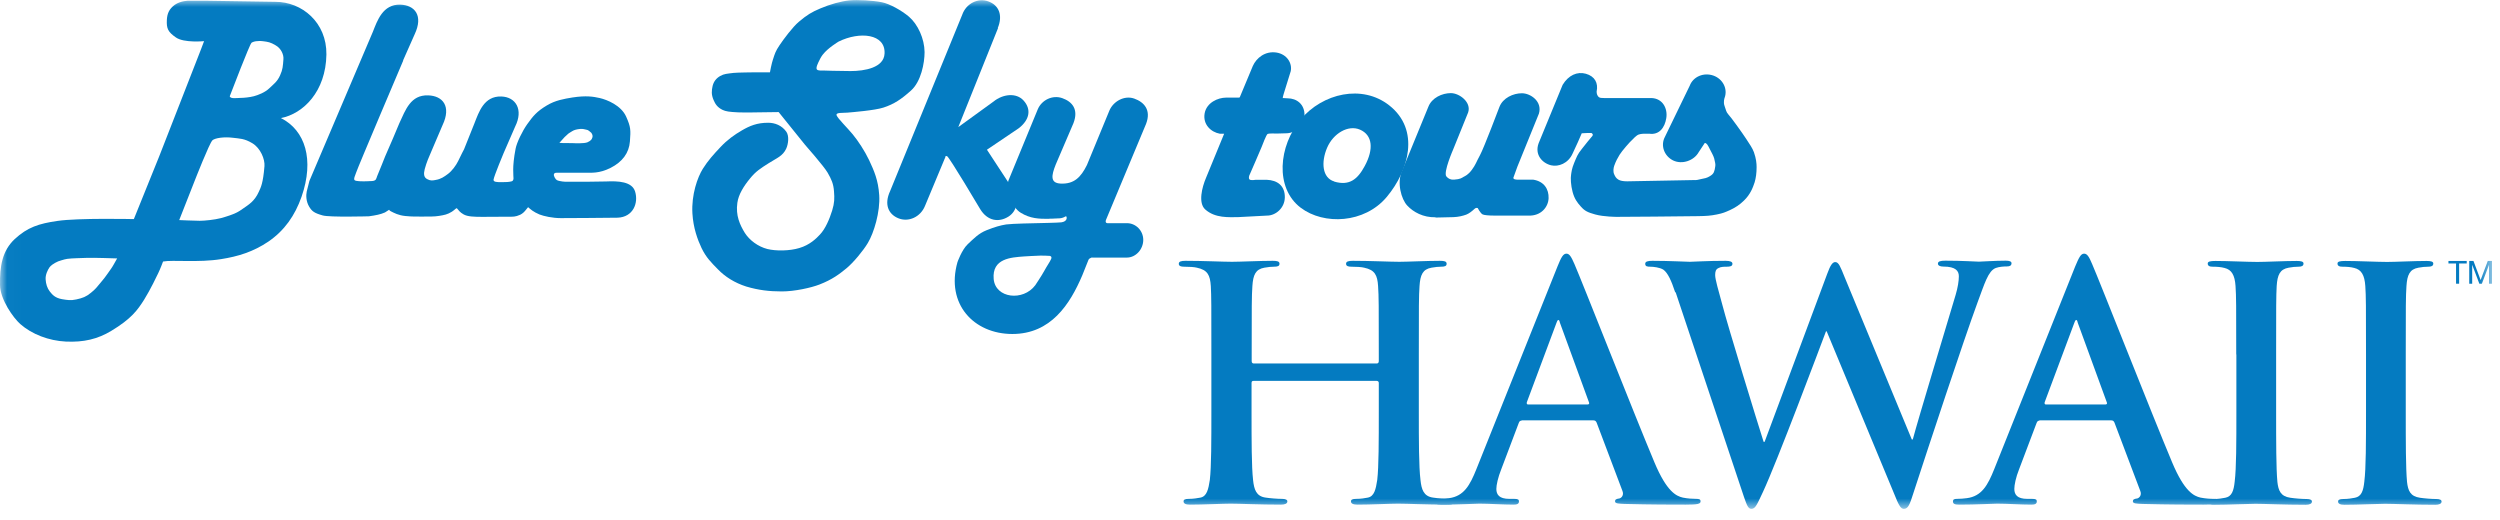 <svg   viewBox="0 0 178 37" fill="none" xmlns="http://www.w3.org/2000/svg">
<g clip-path="url(#clip0_277_11654)">
<mask id="mask0_277_11654" style="mask-type:luminance" maskUnits="userSpaceOnUse" x="0" y="0" width="178" height="37">
<path d="M177.43 0H0V36.26H177.43V0Z" fill="white"/>
</mask>
<g mask="url(#mask0_277_11654)">
<path d="M98.03 25.88C98.1 25.88 98.17 25.83 98.17 25.72V25.24C98.17 21.75 98.17 21.1 98.12 20.37C98.07 19.59 97.89 19.22 97.13 19.06C96.95 19.01 96.56 18.99 96.23 18.99C95.98 18.99 95.84 18.94 95.84 18.78C95.84 18.62 96 18.57 96.32 18.57C97.56 18.57 99.01 18.64 99.63 18.64C100.18 18.64 101.63 18.57 102.52 18.57C102.84 18.57 103 18.61 103 18.78C103 18.95 102.86 18.99 102.59 18.99C102.41 18.99 102.2 19.01 101.92 19.06C101.3 19.17 101.12 19.57 101.07 20.37C101.02 21.1 101.02 21.75 101.02 25.24V29.28C101.02 31.39 101.02 33.21 101.14 34.19C101.21 34.83 101.35 35.34 102.04 35.43C102.36 35.48 102.87 35.52 103.21 35.52C103.46 35.52 103.58 35.59 103.58 35.7C103.58 35.86 103.4 35.93 103.12 35.93C101.63 35.93 100.18 35.86 99.54 35.86C99.01 35.86 97.56 35.93 96.67 35.93C96.35 35.93 96.19 35.86 96.19 35.7C96.19 35.58 96.28 35.52 96.56 35.52C96.91 35.52 97.18 35.47 97.39 35.43C97.85 35.34 97.96 34.83 98.06 34.17C98.17 33.21 98.17 31.39 98.17 29.28V27.26C98.17 27.17 98.1 27.12 98.03 27.12H89.25C89.18 27.12 89.11 27.14 89.11 27.26V29.28C89.11 31.39 89.11 33.21 89.22 34.19C89.29 34.83 89.43 35.34 90.12 35.43C90.44 35.48 90.95 35.52 91.29 35.52C91.54 35.52 91.66 35.59 91.66 35.7C91.66 35.86 91.48 35.93 91.2 35.93C89.71 35.93 88.26 35.86 87.62 35.86C87.09 35.86 85.64 35.93 84.73 35.93C84.43 35.93 84.27 35.86 84.27 35.7C84.27 35.58 84.36 35.52 84.64 35.52C84.98 35.52 85.26 35.47 85.47 35.43C85.93 35.34 86.04 34.83 86.14 34.17C86.25 33.21 86.25 31.39 86.25 29.28V25.24C86.25 21.75 86.25 21.1 86.21 20.37C86.16 19.59 85.98 19.22 85.22 19.06C85.04 19.01 84.65 18.99 84.32 18.99C84.07 18.99 83.93 18.94 83.93 18.78C83.93 18.62 84.09 18.57 84.41 18.57C85.65 18.57 87.1 18.64 87.72 18.64C88.27 18.64 89.72 18.57 90.62 18.57C90.94 18.57 91.1 18.61 91.1 18.78C91.1 18.95 90.96 18.99 90.69 18.99C90.51 18.99 90.3 19.01 90.02 19.06C89.4 19.17 89.22 19.57 89.17 20.37C89.12 21.1 89.12 21.75 89.12 25.24V25.72C89.12 25.83 89.19 25.88 89.26 25.88H98.04H98.03Z" fill="#047BC1"/>
<path d="M108.34 29.95C108.22 29.95 108.18 30 108.13 30.13L106.89 33.41C106.66 33.98 106.54 34.53 106.54 34.81C106.54 35.22 106.75 35.52 107.46 35.52H107.81C108.08 35.52 108.15 35.57 108.15 35.7C108.15 35.88 108.01 35.93 107.76 35.93C107.02 35.93 106.04 35.86 105.33 35.86C105.08 35.86 103.81 35.93 102.62 35.93C102.32 35.93 102.18 35.88 102.18 35.7C102.18 35.56 102.27 35.52 102.46 35.52C102.67 35.52 102.99 35.5 103.17 35.47C104.23 35.33 104.66 34.55 105.12 33.4L110.89 18.98C111.16 18.31 111.3 18.06 111.53 18.06C111.74 18.06 111.87 18.27 112.1 18.8C112.65 20.06 116.33 29.43 117.8 32.93C118.67 35 119.34 35.32 119.82 35.43C120.16 35.5 120.51 35.52 120.78 35.52C120.96 35.52 121.08 35.54 121.08 35.7C121.08 35.88 120.87 35.93 120.02 35.93C119.17 35.93 117.52 35.93 115.68 35.88C115.27 35.86 114.99 35.86 114.99 35.7C114.99 35.56 115.08 35.52 115.31 35.49C115.47 35.44 115.63 35.24 115.52 34.96L113.68 30.09C113.63 29.98 113.57 29.93 113.45 29.93H108.33L108.34 29.95ZM113.03 28.8C113.14 28.8 113.17 28.73 113.14 28.66L111.07 22.99C111.05 22.9 111.02 22.78 110.96 22.78C110.9 22.78 110.85 22.89 110.82 22.99L108.71 28.64C108.69 28.73 108.71 28.8 108.8 28.8H113.03Z" fill="#047BC1"/>
<path d="M119.28 20.83C119 19.98 118.75 19.43 118.43 19.2C118.18 19.04 117.72 18.99 117.51 18.99C117.28 18.99 117.14 18.97 117.14 18.78C117.14 18.62 117.32 18.57 117.65 18.57C118.85 18.57 120.11 18.64 120.32 18.64C120.53 18.64 121.54 18.57 122.87 18.57C123.19 18.57 123.35 18.64 123.35 18.78C123.35 18.96 123.17 18.99 122.94 18.99C122.76 18.99 122.53 18.99 122.37 19.08C122.16 19.17 122.12 19.33 122.12 19.59C122.12 19.89 122.35 20.67 122.63 21.7C123.02 23.22 125.16 30.18 125.57 31.46H125.64L130.1 19.49C130.33 18.85 130.49 18.66 130.67 18.66C130.92 18.66 131.04 19 131.34 19.74L136.12 31.29H136.19C136.6 29.75 138.44 23.69 139.24 21C139.4 20.47 139.47 19.99 139.47 19.67C139.47 19.3 139.26 18.98 138.37 18.98C138.14 18.98 137.98 18.91 137.98 18.77C137.98 18.61 138.16 18.56 138.51 18.56C139.73 18.56 140.69 18.63 140.9 18.63C141.06 18.63 142.05 18.56 142.81 18.56C143.06 18.56 143.22 18.61 143.22 18.74C143.22 18.9 143.11 18.97 142.9 18.97C142.67 18.97 142.35 18.99 142.1 19.08C141.55 19.29 141.3 20.21 140.81 21.51C139.75 24.4 137.34 31.71 136.22 35.15C135.97 35.95 135.85 36.23 135.55 36.23C135.32 36.23 135.18 35.95 134.84 35.1L130.06 23.59H130.01C129.57 24.76 126.52 32.89 125.53 35.01C125.09 35.95 124.98 36.23 124.7 36.23C124.47 36.23 124.38 35.98 124.17 35.38L119.3 20.79L119.28 20.83Z" fill="#047BC1"/>
<path d="M145.21 29.95C145.1 29.95 145.05 30 145 30.13L143.76 33.41C143.53 33.98 143.42 34.53 143.42 34.81C143.42 35.22 143.63 35.52 144.34 35.52H144.68C144.96 35.52 145.02 35.57 145.02 35.7C145.02 35.88 144.88 35.93 144.63 35.93C143.89 35.93 142.91 35.86 142.2 35.86C141.95 35.86 140.68 35.93 139.49 35.93C139.19 35.93 139.05 35.88 139.05 35.7C139.05 35.56 139.14 35.52 139.33 35.52C139.54 35.52 139.86 35.5 140.04 35.47C141.1 35.33 141.53 34.55 141.99 33.4L147.75 18.98C148.03 18.31 148.16 18.06 148.39 18.06C148.6 18.06 148.74 18.27 148.96 18.8C149.51 20.06 153.19 29.43 154.66 32.93C155.53 35 156.2 35.32 156.68 35.43C157.03 35.5 157.37 35.52 157.65 35.52C157.83 35.52 157.95 35.54 157.95 35.7C157.95 35.88 157.74 35.93 156.89 35.93C156.04 35.93 154.39 35.93 152.55 35.88C152.14 35.86 151.86 35.86 151.86 35.7C151.86 35.56 151.95 35.52 152.18 35.49C152.34 35.44 152.5 35.24 152.39 34.96L150.55 30.09C150.5 29.98 150.44 29.93 150.32 29.93H145.2L145.21 29.95ZM149.9 28.8C150.01 28.8 150.04 28.73 150.01 28.66L147.94 22.99C147.92 22.9 147.89 22.78 147.83 22.78C147.77 22.78 147.72 22.89 147.69 22.99L145.58 28.64C145.56 28.73 145.58 28.8 145.67 28.8H149.9Z" fill="#047BC1"/>
<path d="M159.22 25.24C159.22 21.75 159.22 21.11 159.17 20.37C159.12 19.59 158.89 19.2 158.39 19.08C158.14 19.01 157.84 18.99 157.56 18.99C157.33 18.99 157.19 18.94 157.19 18.76C157.19 18.62 157.37 18.58 157.74 18.58C158.61 18.58 160.06 18.65 160.73 18.65C161.3 18.65 162.66 18.58 163.53 18.58C163.83 18.58 164.01 18.62 164.01 18.76C164.01 18.94 163.87 18.99 163.64 18.99C163.41 18.99 163.23 19.01 162.95 19.06C162.33 19.17 162.15 19.57 162.1 20.37C162.06 21.11 162.06 21.75 162.06 25.24V29.28C162.06 31.51 162.06 33.32 162.15 34.31C162.22 34.93 162.38 35.34 163.07 35.44C163.39 35.49 163.9 35.53 164.24 35.53C164.49 35.53 164.61 35.6 164.61 35.71C164.61 35.87 164.43 35.94 164.17 35.94C162.65 35.94 161.21 35.87 160.59 35.87C160.06 35.87 158.61 35.94 157.7 35.94C157.4 35.94 157.24 35.87 157.24 35.71C157.24 35.6 157.33 35.53 157.61 35.53C157.96 35.53 158.23 35.48 158.44 35.44C158.9 35.35 159.04 34.96 159.11 34.29C159.23 33.32 159.23 31.51 159.23 29.28V25.24H159.22Z" fill="#047BC1"/>
<path d="M168.46 25.24C168.46 21.75 168.46 21.11 168.41 20.37C168.36 19.59 168.13 19.2 167.63 19.08C167.38 19.01 167.08 18.99 166.8 18.99C166.57 18.99 166.43 18.94 166.43 18.76C166.43 18.62 166.61 18.58 166.98 18.58C167.85 18.58 169.3 18.65 169.97 18.65C170.54 18.65 171.9 18.58 172.77 18.58C173.07 18.58 173.25 18.62 173.25 18.76C173.25 18.94 173.11 18.99 172.88 18.99C172.65 18.99 172.47 19.01 172.19 19.06C171.57 19.17 171.39 19.57 171.34 20.37C171.29 21.11 171.29 21.75 171.29 25.24V29.28C171.29 31.51 171.29 33.32 171.38 34.31C171.45 34.93 171.61 35.34 172.3 35.44C172.62 35.49 173.13 35.53 173.47 35.53C173.72 35.53 173.84 35.6 173.84 35.71C173.84 35.87 173.66 35.94 173.4 35.94C171.88 35.94 170.44 35.87 169.82 35.87C169.29 35.87 167.84 35.94 166.93 35.94C166.63 35.94 166.47 35.87 166.47 35.71C166.47 35.6 166.56 35.53 166.84 35.53C167.19 35.53 167.46 35.48 167.67 35.44C168.13 35.35 168.27 34.96 168.34 34.29C168.46 33.32 168.46 31.51 168.46 29.28V25.24Z" fill="#047BC1"/>
<path d="M90.18 12.8C90.97 12.83 91.49 13.24 91.48 14.05C91.47 14.82 90.82 15.35 90.22 15.35L88.14 15.46C87.51 15.46 86.52 15.55 85.81 14.91C85.3 14.45 85.58 13.34 85.87 12.66L87.16 9.52H86.85C86.23 9.41 85.63 8.87 85.77 8.07C85.91 7.31 86.71 6.95 87.3 6.95H88.21L88.27 6.93L89.2 4.7C89.46 4.12 90.08 3.62 90.88 3.74C91.64 3.86 92.02 4.51 91.9 5.07L91.45 6.52C91.45 6.52 91.33 6.89 91.33 6.98L91.68 7C92.31 7 92.9 7.41 92.88 8.22C92.87 8.99 92.18 9.49 91.58 9.49L90.87 9.51C90.87 9.51 90.38 9.48 90.25 9.54C90.16 9.59 89.88 10.33 89.83 10.46C89.78 10.6 88.94 12.52 88.94 12.52C88.94 12.52 88.89 12.69 88.96 12.77C89.04 12.87 89.42 12.8 89.42 12.8H90.17H90.18Z" fill="#047BC1"/>
<path d="M102.21 15.47C101.33 15.49 100.63 15.1 100.2 14.64C99.77 14.19 99.44 13 99.83 12.16L101.7 7.6C101.95 6.96 102.68 6.63 103.3 6.63C103.92 6.63 104.78 7.29 104.53 8.01L103.47 10.63C103.47 10.63 102.75 12.27 102.98 12.56C103.12 12.73 103.3 12.81 103.53 12.79C103.99 12.76 104.09 12.66 104.21 12.59C104.32 12.53 104.52 12.46 104.79 12.1C105.07 11.73 105.11 11.53 105.38 11.04C105.65 10.55 106.76 7.61 106.76 7.61C107.01 6.97 107.74 6.64 108.36 6.64C108.98 6.64 109.83 7.23 109.57 8.09L108.04 11.86L107.75 12.66L107.78 12.74C107.78 12.74 107.89 12.79 108.01 12.79H109.15C109.95 12.91 110.28 13.48 110.26 14.11C110.24 14.74 109.72 15.39 108.82 15.35H107.2C107.2 15.35 106.72 15.35 106.4 15.35C106.01 15.35 105.65 15.32 105.55 15.26C105.4 15.17 105.21 14.81 105.21 14.81C105.21 14.81 105.09 14.77 105 14.86C104.78 15.06 104.6 15.2 104.4 15.28C104.16 15.37 103.82 15.45 103.49 15.46C103.21 15.47 102.21 15.49 102.21 15.49" fill="#047BC1"/>
<path d="M117.07 9.52C117.07 9.52 116.84 9.52 116.67 9.58C116.5 9.64 116.24 9.93 116.24 9.93C116.06 10.08 115.48 10.75 115.32 11.01C115.18 11.24 115.05 11.47 114.93 11.81C114.88 11.96 114.84 12.22 114.93 12.41C114.99 12.55 115.06 12.69 115.23 12.79C115.36 12.87 115.57 12.91 115.86 12.91C116.15 12.91 120.65 12.82 120.65 12.82C120.65 12.82 120.72 12.85 121.07 12.76C121.42 12.67 121.47 12.72 121.81 12.5C122.02 12.36 122.08 12.21 122.13 11.82C122.15 11.7 122.11 11.53 122.05 11.28C121.99 11.07 121.87 10.88 121.73 10.6C121.6 10.34 121.52 10.18 121.38 10.18L120.95 10.83C120.62 11.43 119.77 11.74 119.12 11.42C118.48 11.1 118.22 10.35 118.54 9.75L120.31 6.1C120.55 5.46 121.3 5.14 121.99 5.38C122.67 5.62 123.03 6.33 122.79 6.97C122.79 6.97 122.68 7.26 122.79 7.55C122.9 7.84 122.89 7.96 123.06 8.15C123.24 8.33 124.07 9.49 124.33 9.89C124.59 10.29 124.77 10.54 124.88 10.84C125.04 11.3 125.07 11.63 125.07 11.9C125.07 12.32 125.02 12.68 124.93 12.98C124.8 13.37 124.63 13.83 124.18 14.27C123.87 14.58 123.54 14.79 123.17 14.96C122.83 15.11 122.69 15.18 122.24 15.27C121.79 15.36 121.52 15.38 120.89 15.39C120.26 15.41 115.11 15.44 115.11 15.44C115.11 15.44 114.19 15.44 113.58 15.27C113.05 15.12 112.84 15.03 112.55 14.7C112.29 14.41 112.1 14.15 111.97 13.67C111.84 13.19 111.82 12.67 111.86 12.45C111.89 12.25 111.91 12.01 112.08 11.6C112.26 11.18 112.3 11.01 112.63 10.6C112.95 10.18 113.18 9.92 113.37 9.69C113.48 9.55 113.31 9.47 113.31 9.47H113.02L112.62 9.49L112.35 10.11L111.98 10.91C111.66 11.65 110.95 11.89 110.44 11.77C109.81 11.62 109.25 11.01 109.55 10.2L111.26 6.04C111.68 5.35 112.3 5.08 112.91 5.25C113.55 5.43 113.81 5.91 113.68 6.52C113.68 6.52 113.68 6.68 113.73 6.77C113.79 6.91 113.89 6.96 113.99 6.97C114.13 6.98 114.2 6.98 114.2 6.98H117.57C118.38 7 118.75 7.72 118.64 8.41C118.53 9.1 118.13 9.62 117.43 9.52" fill="#047BC1"/>
</g>
<mask id="mask1_277_11654" style="mask-type:luminance" maskUnits="userSpaceOnUse" x="0" y="0" width="178" height="37">
<path d="M177.43 0H0.02V36.26H177.43V0Z" fill="white"/>
</mask>
<g mask="url(#mask1_277_11654)">
<path d="M92.6 8.51C94.18 6.63 96.99 5.99 98.91 7.5C101.13 9.24 100.31 12.15 98.73 14.03C97.15 15.91 94.26 16.04 92.61 14.79C90.76 13.39 91.03 10.38 92.61 8.51M95 12.93C96.06 13.24 96.65 12.79 97.17 11.82C97.82 10.62 97.73 9.62 96.83 9.23C96 8.87 94.93 9.49 94.49 10.52C94.05 11.55 94.14 12.67 95 12.92" fill="#047BC1"/>
<path d="M71.04 2C71.42 1.08 71.12 0.37 70.37 0.1C69.63 -0.17 68.79 0.25 68.51 1.05L63.37 13.62C62.95 14.53 63.23 15.24 63.96 15.54C64.69 15.84 65.54 15.45 65.86 14.66L67.32 11.16C67.32 11.16 67.28 11.07 67.43 11.12C67.58 11.16 69.79 14.89 69.79 14.89C70.31 15.74 71.11 15.85 71.79 15.43C72.46 15.01 72.55 14.19 72.11 13.47L70.27 10.66L72.55 9.12C73.31 8.52 73.44 7.79 72.89 7.17C72.36 6.57 71.39 6.7 70.74 7.23L68.23 9.05L71.06 2H71.04Z" fill="#047BC1"/>
<path d="M74.73 15.58C73.95 15.59 73.35 15.56 72.68 15.15C72.04 14.77 71.49 13.44 71.86 12.71L73.89 7.78C74.17 7.12 74.94 6.74 75.64 6.99C76.34 7.24 76.81 7.78 76.43 8.77L75.17 11.71C74.85 12.51 74.77 13.03 75.51 13.07C76.47 13.12 76.96 12.62 77.39 11.75L78.99 7.87C79.27 7.21 80.06 6.77 80.76 7.02C81.46 7.27 81.98 7.83 81.6 8.82L78.74 15.67C78.74 15.67 78.7 15.8 78.75 15.85C78.8 15.9 78.89 15.9 79.02 15.89H80.24C80.87 15.89 81.4 16.42 81.4 17.08C81.4 17.75 80.87 18.34 80.23 18.34H77.79C77.79 18.34 77.73 18.32 77.65 18.37C77.58 18.42 77.55 18.4 77.5 18.5L77.06 19.6C76.18 21.67 74.82 23.78 72.08 23.78C69.34 23.78 67.33 21.65 68.17 18.67C68.17 18.67 68.47 17.8 68.9 17.39C69.33 16.99 69.67 16.62 70.25 16.39C70.83 16.16 71.21 16.05 71.64 15.98C72.07 15.92 73.8 15.89 73.8 15.89C73.8 15.89 75.37 15.86 75.57 15.83C75.98 15.77 75.98 15.5 75.92 15.41C75.88 15.35 75.75 15.56 75.31 15.55C75.1 15.57 74.71 15.57 74.71 15.57M74.35 19.29C74.54 18.94 74.76 18.63 74.82 18.48C74.8 18.52 74.97 18.27 74.75 18.22C74.63 18.2 74.18 18.2 74.07 18.2C73.83 18.2 72.89 18.26 72.89 18.26C72 18.33 70.62 18.39 70.75 19.87C70.88 21.25 72.85 21.46 73.71 20.31C73.71 20.31 74.16 19.64 74.35 19.29Z" fill="#047BC1"/>
<path d="M55.05 4.19C55.16 3.85 55.21 3.65 55.51 3.21C55.8 2.78 56.44 1.92 56.88 1.55C57.46 1.06 57.79 0.86 58.41 0.6C59.11 0.3 59.88 0.09 60.46 0.03C61.04 -0.03 62.13 0.03 62.79 0.16C63.34 0.27 64.19 0.74 64.72 1.19C65.35 1.73 65.82 2.75 65.83 3.71C65.83 4.49 65.58 5.81 64.86 6.45C64.19 7.05 63.67 7.41 62.9 7.66C62.29 7.86 60.68 7.99 60.33 8.02C59.98 8.05 59.48 7.99 59.57 8.22C59.66 8.45 60.34 9.11 60.71 9.56C61.09 10.02 61.56 10.73 61.88 11.4C62.24 12.17 62.53 12.83 62.6 13.89C62.68 15.08 62.22 16.59 61.79 17.3C61.47 17.84 60.76 18.7 60.26 19.11C59.77 19.51 59.27 19.9 58.34 20.26C57.75 20.49 56.57 20.75 55.67 20.75C54.77 20.75 54 20.66 53.13 20.4C52.31 20.14 51.62 19.7 51.12 19.18C50.63 18.68 50.28 18.34 49.95 17.66C49.67 17.07 49.36 16.23 49.3 15.2C49.22 13.85 49.67 12.61 50.04 12.02C50.41 11.43 50.81 10.99 51.3 10.47C51.79 9.95 52.28 9.6 52.83 9.28C53.38 8.96 53.9 8.74 54.69 8.74C55.18 8.74 55.66 8.93 55.98 9.37C56.21 9.69 56.12 10.27 55.98 10.58C55.73 11.12 55.31 11.25 54.73 11.62C54.15 11.99 53.81 12.2 53.4 12.71C52.97 13.23 52.58 13.84 52.5 14.44C52.37 15.34 52.68 16.01 53.03 16.58C53.36 17.1 53.97 17.56 54.64 17.73C55.25 17.88 56.22 17.87 56.91 17.66C57.66 17.44 58.12 16.98 58.38 16.7C58.77 16.29 59.06 15.6 59.25 14.99C59.42 14.43 59.42 14.13 59.38 13.61C59.34 13.08 59.2 12.77 58.93 12.3C58.67 11.84 57.31 10.3 57.31 10.3L55.44 7.98C55.44 7.98 54.12 8 53.94 8C53.76 8 53.21 8.02 52.56 8C51.91 7.97 51.68 7.93 51.46 7.83C51.08 7.65 50.93 7.41 50.81 7.13C50.64 6.74 50.66 6.46 50.74 6.11C50.82 5.8 51 5.57 51.28 5.41C51.56 5.25 51.77 5.25 52.24 5.19C52.53 5.16 53.68 5.15 53.68 5.15H54.82C54.82 5.15 54.93 4.53 55.05 4.18M58.58 3.89C58.33 4.21 58.12 4.81 58.18 4.65C58.05 5 58.23 5 58.38 5.02C58.31 5.02 58.95 5.02 59.26 5.04C59.54 5.05 60.56 5.06 60.56 5.06C61.57 5.06 62.93 4.82 62.98 3.82C63.06 2.4 61.21 2.22 59.71 2.96C59.71 2.96 58.95 3.41 58.59 3.88" fill="#047BC1"/>
<path d="M28.71 4.31C28.71 4.31 25.49 11.88 25.36 12.28C25.27 12.55 25.17 12.71 25.24 12.82C25.31 12.92 25.86 12.91 25.86 12.91C25.86 12.91 26.24 12.91 26.49 12.89C26.81 12.87 26.79 12.69 26.85 12.55C26.97 12.28 27.42 11.14 27.42 11.14L27.98 9.85L28.43 8.78C28.88 7.81 29.24 6.75 30.48 6.79C31.52 6.82 32.15 7.56 31.51 8.91L31.07 9.94L30.58 11.09C30.58 11.09 30.37 11.55 30.24 12.04C30.15 12.39 30.18 12.63 30.41 12.75C30.64 12.88 30.8 12.86 31.03 12.81C31.39 12.75 31.62 12.59 31.9 12.38C32.18 12.17 32.47 11.78 32.62 11.47C32.83 11.02 33.04 10.63 33.04 10.63L33.78 8.78C34.09 8 34.45 6.83 35.69 6.87C36.73 6.9 37.28 7.81 36.68 9.01L35.85 10.92C35.85 10.92 35.18 12.52 35.14 12.79C35.12 12.97 35.41 12.97 35.72 12.97C36.06 12.97 36.24 12.96 36.43 12.91C36.58 12.87 36.56 12.68 36.56 12.68C36.56 12.68 36.54 12.4 36.54 12.08C36.54 11.76 36.58 11.26 36.71 10.59C36.79 10.16 37.19 9.33 37.54 8.84C37.95 8.27 38.21 7.94 38.93 7.51C39.54 7.14 40.16 7.04 40.76 6.94C41.74 6.79 42.25 6.88 42.7 6.98C43.22 7.1 44.22 7.5 44.58 8.3C44.92 9.06 44.91 9.26 44.85 10.07C44.79 10.89 44.31 11.53 43.48 11.95C42.65 12.37 42.09 12.29 41.67 12.3C41.28 12.3 39.83 12.3 39.62 12.3C39.41 12.3 39.39 12.46 39.5 12.65C39.61 12.84 39.68 12.85 39.86 12.89C40.12 12.95 40.38 12.94 40.38 12.94H41.79L43.15 12.92C44.01 12.88 45 12.92 45.22 13.64C45.47 14.46 45.08 15.46 43.97 15.5L41.84 15.52C41.84 15.52 40.44 15.53 39.93 15.53C39.33 15.53 38.72 15.39 38.41 15.27C37.98 15.09 37.77 14.9 37.6 14.75L37.47 14.91C37.34 15.08 37.22 15.2 37.04 15.29C36.68 15.45 36.53 15.43 36.16 15.43C35.79 15.43 34.94 15.44 34.36 15.44C33.78 15.44 33.29 15.43 33 15.26C32.74 15.11 32.67 14.99 32.54 14.84C32.49 14.78 32.41 14.92 32.18 15.07C31.86 15.27 31.64 15.31 31.27 15.37C30.94 15.43 30.46 15.42 30.06 15.42C29.66 15.42 29.37 15.43 28.86 15.38C28.36 15.33 28.06 15.16 27.84 15.05C27.63 14.95 27.79 14.88 27.59 15.01C27.4 15.14 27.44 15.12 27.16 15.22C26.88 15.32 26.27 15.4 26.27 15.4C26.27 15.4 23.48 15.48 22.98 15.34C22.37 15.17 22.21 15.04 22.01 14.71C21.79 14.34 21.78 13.9 21.84 13.63C21.94 13.21 22.03 12.88 22.03 12.88L26.55 2.26C26.86 1.48 27.25 0.3 28.49 0.33C29.53 0.36 30.16 1.1 29.52 2.45L28.7 4.3L28.71 4.31ZM39.83 10.17C40.1 10.2 40.5 10.18 40.73 10.19C40.95 10.2 41.59 10.23 41.83 10.13C42.09 10.02 42.14 9.88 42.14 9.88C42.21 9.73 42.23 9.65 42.09 9.43C42.15 9.53 42.01 9.34 41.8 9.23C42.05 9.35 41.62 9.15 41.32 9.18C41.08 9.2 40.88 9.25 40.74 9.34C40.6 9.42 40.46 9.52 40.46 9.52L40.2 9.76L39.82 10.18L39.83 10.17Z" fill="#047BC1"/>
<path d="M19.99 8.4C21.74 9.28 22.39 11.37 21.47 14.01C21 15.35 20.25 16.42 19.11 17.2C18.03 17.93 16.95 18.26 15.74 18.45C14.14 18.71 12.3 18.49 11.61 18.62C11.61 18.62 11.4 19.18 11.27 19.44C11.16 19.67 10.72 20.6 10.26 21.34C9.8 22.07 9.35 22.7 7.92 23.56C6.96 24.14 5.96 24.38 4.69 24.32C3.47 24.26 2.27 23.8 1.44 23.07C0.95 22.63 0.02 21.34 4.30801e-05 20.3C-0.02 18.98 0.15 17.86 1.05 17.02C1.96 16.18 2.77 15.92 4.09 15.73C5.57 15.51 9.53 15.6 9.53 15.6L11.34 11.12L14.3 3.54L14.53 2.93C14.53 2.93 13.11 3.07 12.53 2.67C11.95 2.27 11.85 2.02 11.88 1.42C11.9 0.99 12.03 0.64 12.45 0.34C12.86 0.05 13.43 0.05 13.43 0.05H14.55L19.61 0.13C21.49 0.13 23.27 1.59 23.24 3.88C23.2 6.51 21.6 8.1 19.99 8.41M17.9 3.06C17.77 3.17 16.48 6.54 16.48 6.54L16.36 6.85C16.38 7.06 16.91 6.97 17.13 6.97C17.35 6.97 17.78 6.93 18.08 6.85C18.38 6.77 18.87 6.58 19.17 6.29C19.47 6 19.74 5.82 19.94 5.37C20.14 4.93 20.14 4.71 20.18 4.22C20.21 3.9 20.02 3.45 19.63 3.23C19.25 3 19.07 2.98 18.77 2.94C18.36 2.88 18.02 2.95 17.89 3.06M15.12 10C14.92 10.17 13.87 12.85 13.87 12.85L12.76 15.67C12.76 15.67 13.88 15.72 14.22 15.72C14.56 15.72 15.27 15.65 15.73 15.53C16.74 15.25 17 15.07 17.32 14.84C17.67 14.59 18.12 14.35 18.43 13.65C18.57 13.34 18.73 13.07 18.83 11.83C18.87 11.34 18.55 10.55 17.97 10.2C17.39 9.85 17.05 9.87 16.59 9.81C15.97 9.73 15.32 9.82 15.12 9.99M8.34 18.4C8.34 18.4 6.61 18.34 6.2 18.36C5.79 18.38 5.16 18.38 4.79 18.43C4.56 18.46 4.12 18.62 4.14 18.61C3.82 18.75 3.6 18.92 3.52 19.04C3.41 19.2 3.22 19.56 3.25 19.9C3.27 20.22 3.36 20.52 3.55 20.76C3.74 21 3.93 21.21 4.41 21.3C4.78 21.36 5.03 21.41 5.43 21.32C5.89 21.22 6.13 21.13 6.47 20.85C6.82 20.57 6.89 20.45 7.16 20.13C7.38 19.87 7.5 19.72 7.65 19.5C7.8 19.28 7.98 19.05 8.08 18.86L8.34 18.4Z" fill="#047BC1"/>
</g>
<mask id="mask2_277_11654" style="mask-type:luminance" maskUnits="userSpaceOnUse" x="0" y="0" width="178" height="37">
<path d="M177.43 0H0V36.26H177.43V0Z" fill="white"/>
</mask>
<g mask="url(#mask2_277_11654)">
<path d="M174.87 18.76H174.33V18.58H175.63V18.76H175.09V20.2H174.87V18.76Z" fill="#047BC1"/>
<path d="M175.81 18.58H176.11L176.62 19.94L177.13 18.58H177.43V20.2H177.22V18.85L176.71 20.2H176.53L176.02 18.85V20.2H175.81V18.58Z" fill="#047BC1"/>
</g>
</g>
<defs>
<clipPath id="clip0_277_11654">
<rect width="177.43" height="36.26" fill="white"/>
</clipPath>
</defs>
</svg>
